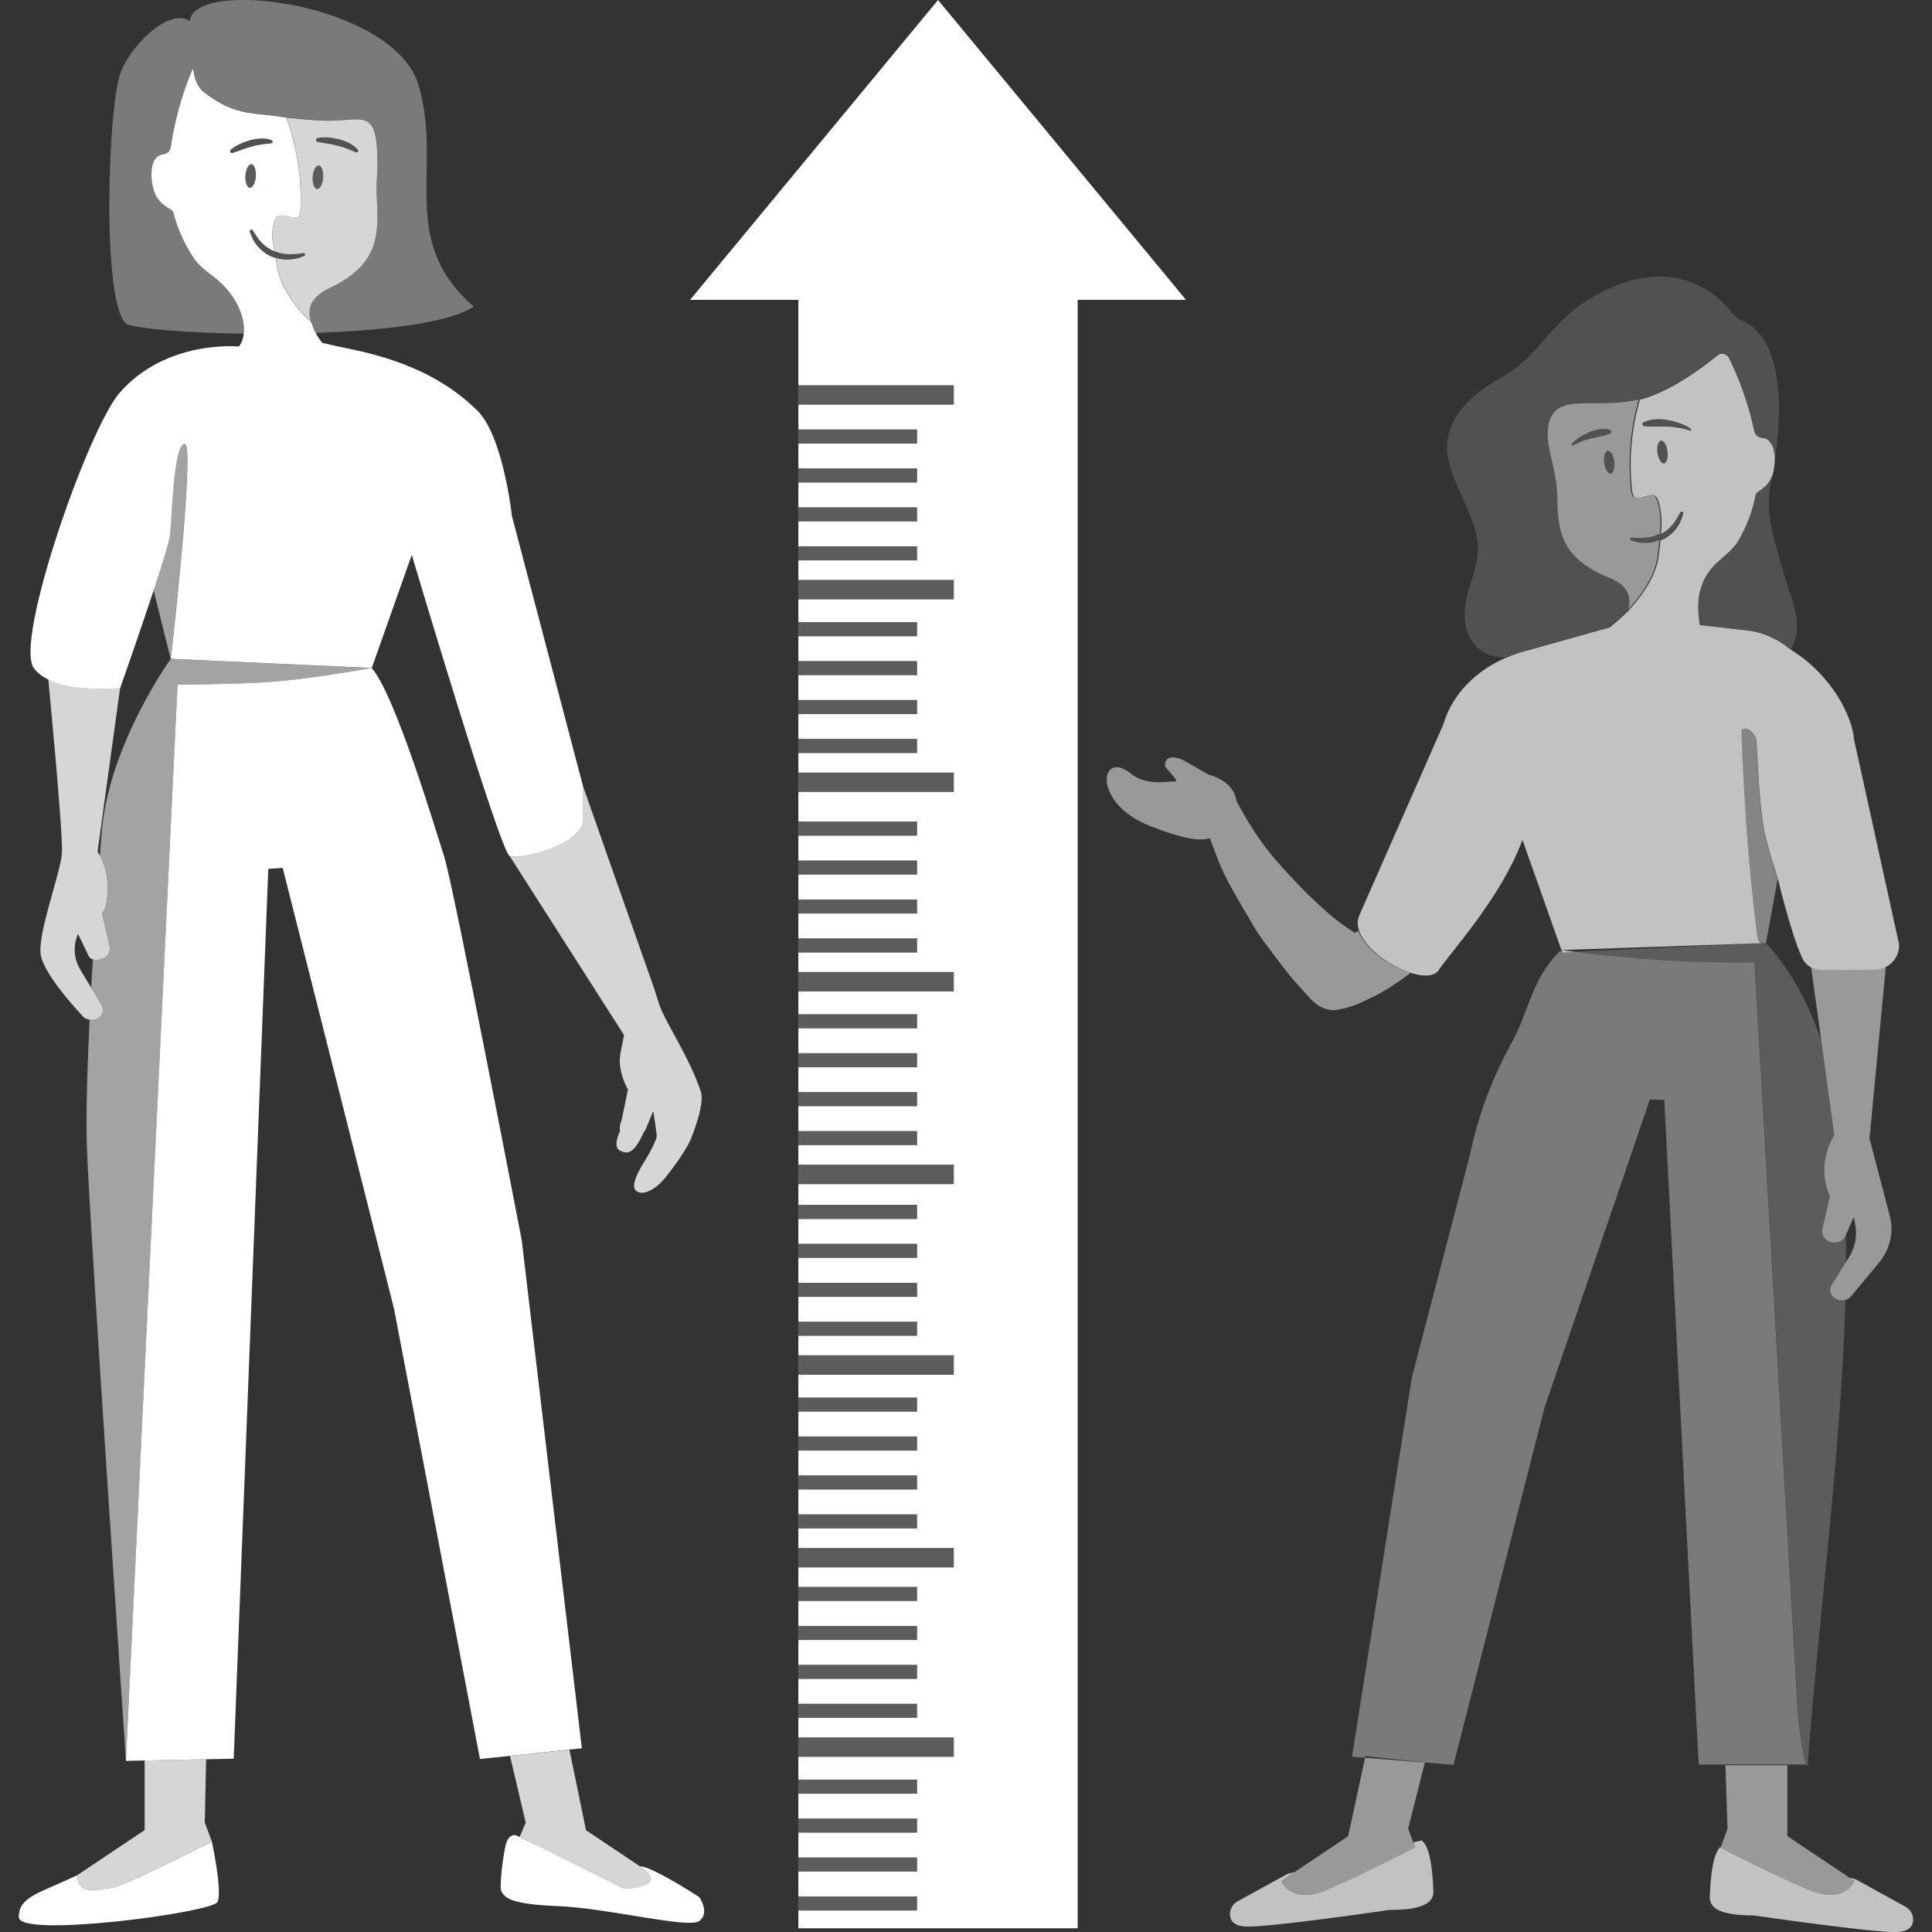 <svg viewBox="0 0 300 300" xmlns="http://www.w3.org/2000/svg"><rect x="0" y="0" width="300" height="300" fill="#333333" stroke="none"/><g fill="#fff"><path d="m 145.66 0 l -38.5 46.56 h 16.81 v 13.26 h 24.14 v 3.01 h -24.14 v 3.86 h 18.44 v 2.19 h -18.44 v 3.85 h 18.44 v 2.2 h -18.44 v 3.85 h 18.44 v 2.19 h -18.44 v 3.86 h 18.44 v 2.19 h -18.44 v 3.03 h 24.14 v 3.02 h -24.14 v 3.53 h 18.44 v 2.2 h -18.44 v 3.85 h 18.44 v 2.19 h -18.44 v 3.86 h 18.44 v 2.19 h -18.44 v 3.85 h 18.44 v 2.2 h -18.44 v 3.03 h 24.14 v 3.01 h -24.14 v 4.59 h 18.44 v 2.2 h -18.44 v 3.85 h 18.44 v 2.19 h -18.44 v 3.86 h 18.44 v 2.19 h -18.44 v 3.85 h 18.44 v 2.2 h -18.44 v 3.03 h 24.14 v 3.01 h -24.14 v 3.54 h 18.44 v 2.19 h -18.44 v 3.86 h 18.44 v 2.19 h -18.44 v 3.85 h 18.44 v 2.2 h -18.44 v 3.85 h 18.44 v 2.19 h -18.44 v 3.03 h 24.14 v 3.02 h -24.14 v 3.22 h 18.44 v 2.2 h -18.44 v 3.85 h 18.44 v 2.19 h -18.44 v 3.86 h 18.44 v 2.19 h -18.44 v 3.85 h 18.44 v 2.2 h -18.44 v 3.02 h 24.14 v 3.02 h -24.14 v 3.54 h 18.44 v 2.19 h -18.44 v 3.86 h 18.44 v 2.19 h -18.44 v 3.85 h 18.44 v 2.2 h -18.44 v 3.85 h 18.44 v 2.19 h -18.44 v 3.03 h 24.14 v 3.02 h -24.14 v 3.03 h 18.44 v 2.19 h -18.44 v 3.86 h 18.44 v 2.19 h -18.44 v 3.85 h 18.44 v 2.2 h -18.44 v 3.85 h 18.44 v 2.19 h -18.44 v 3.03 h 24.14 v 3.02 h -24.14 v 3.54 h 18.44 v 2.19 h -18.44 v 3.85 h 18.44 v 2.2 h -18.44 v 3.85 h 18.44 v 2.19 h -18.44 v 3.86 h 18.44 v 2.19 h -18.44 v 2.76 h 21.69 21.68 v -252.87 h 16.82 z"/><path d="m 148.11 59.82 h -24.14 -.02 v 3.01 h .02 24.14 z" opacity=".2"/><path d="m 142.41 66.69 h -18.44 -.02 v 2.19 h .02 18.44 z" opacity=".2"/><path d="m 142.41 72.73 h -18.44 -.02 v 2.2 h .02 18.44 z" opacity=".2"/><path d="m 142.41 78.78 h -18.44 -.02 v 2.19 h .02 18.44 z" opacity=".2"/><path d="m 142.41 84.83 h -18.44 -.02 v 2.19 h .02 18.44 z" opacity=".2"/><path d="m 148.11 90.05 h -24.14 -.02 v 3.02 h .02 24.14 z" opacity=".2"/><path d="m 142.41 96.6 h -18.44 -.02 v 2.2 h .02 18.44 z" opacity=".2"/><path d="m 142.41 102.65 h -18.44 -.02 v 2.19 h .02 18.44 z" opacity=".2"/><path d="m 142.41 108.7 h -18.44 -.02 v 2.19 h .02 18.44 z" opacity=".2"/><path d="m 142.41 114.74 h -18.44 -.02 v 2.2 h .02 18.44 z" opacity=".2"/><path d="m 148.11 119.97 h -24.14 -.02 v 3.01 h .02 24.14 z" opacity=".2"/><path d="m 142.41 127.57 h -18.44 -.02 v 2.2 h .02 18.44 z" opacity=".2"/><path d="m 142.41 133.62 h -18.44 -.02 v 2.19 h .02 18.44 z" opacity=".2"/><path d="m 142.41 139.67 h -18.44 -.02 v 2.19 h .02 18.44 z" opacity=".2"/><path d="m 142.41 145.71 h -18.44 -.02 v 2.2 h .02 18.44 z" opacity=".2"/><path d="m 148.11 150.94 h -24.14 -.02 v 3.01 h .02 24.14 z" opacity=".2"/><path d="m 142.41 157.49 h -18.44 -.02 v 2.19 h .02 18.44 z" opacity=".2"/><path d="m 142.41 163.54 h -18.44 -.02 v 2.19 h .02 18.44 z" opacity=".2"/><path d="m 142.41 169.58 h -18.44 -.02 v 2.2 h .02 18.44 z" opacity=".2"/><path d="m 142.41 175.63 h -18.44 -.02 v 2.19 h .02 18.44 z" opacity=".2"/><path d="m 148.11 180.85 h -24.14 -.02 v 3.02 h .02 24.14 z" opacity=".2"/><path d="m 142.41 187.09 h -18.44 -.02 v 2.2 h .02 18.44 z" opacity=".2"/><path d="m 142.41 193.14 h -18.44 -.02 v 2.19 h .02 18.44 z" opacity=".2"/><path d="m 142.41 199.19 h -18.44 -.02 v 2.19 h .02 18.44 z" opacity=".2"/><path d="m 142.41 205.23 h -18.44 -.02 v 2.2 h .02 18.44 z" opacity=".2"/><path d="m 148.11 210.45 h -24.14 -.02 v 3.02 h .02 24.14 z" opacity=".2"/><path d="m 142.41 217.01 h -18.44 -.02 v 2.19 h .02 18.44 z" opacity=".2"/><path d="m 142.41 223.06 h -18.44 -.02 v 2.19 h .02 18.44 z" opacity=".2"/><path d="m 142.41 229.1 h -18.44 -.02 v 2.2 h .02 18.44 z" opacity=".2"/><path d="m 142.41 235.15 h -18.44 -.02 v 2.19 h .02 18.44 z" opacity=".2"/><path d="m 148.11 240.37 h -24.14 -.02 v 3.02 h .02 24.14 z" opacity=".2"/><path d="m 142.41 246.42 h -18.44 -.02 v 2.19 h .02 18.44 z" opacity=".2"/><path d="m 142.41 252.47 h -18.44 -.02 v 2.19 h .02 18.44 z" opacity=".2"/><path d="m 142.41 258.51 h -18.44 -.02 v 2.2 h .02 18.44 z" opacity=".2"/><path d="m 142.41 264.56 h -18.44 -.02 v 2.19 h .02 18.44 z" opacity=".2"/><path d="m 148.11 269.78 h -24.14 -.02 v 3.02 h .02 24.14 z" opacity=".2"/><path d="m 142.41 276.34 h -18.44 -.02 v 2.19 h .02 18.44 z" opacity=".2"/><path d="m 142.41 282.38 h -18.44 -.02 v 2.2 h .02 18.44 z" opacity=".2"/><path d="m 142.41 288.43 h -18.44 -.02 v 2.19 h .02 18.44 z" opacity=".2"/><path d="m 142.41 294.48 h -18.44 -.02 v 2.19 h .02 18.44 z" opacity=".2"/><path d="m 210.92 144.49 c -.17 .13 -.33 .26 -.51 .39 -1.22 -.78 -2.43 -1.63 -3.59 -2.58 -.35 -.28 -1.16 -1.03 -1.99 -1.79 -1.12 -1.04 -2.25 -2.11 -2.25 -2.11 l -.03 -.04 -.66 -.7 c -3.53 -3.72 -6.37 -6.59 -9.93 -13.38 -.26 -2.14 -2.27 -3.45 -4.29 -4 l -3.98 -2.27 s -2.8 -1.33 -2.8 .86 c 0 .39 2.27 2.46 1.68 2.46 -1.46 -.01 -4.56 .74 -6.97 -1.21 -4.76 -3.86 -6.23 4.56 3.07 8.18 4.93 1.92 7.48 2.35 9.2 1.86 2.01 5.38 1.72 5.06 7.16 14.27 .71 1.2 4.74 6.48 5.73 7.62 1.48 1.7 2.9 3.23 2.9 3.23 .77 .62 1.27 1.3 3.24 1.6 1.57 -.13 3.32 -.62 5.23 -1.58 2.46 -1.09 4.73 -2.58 6.89 -4.22 -3.24 -1 -7.15 -3.8 -8.1 -6.57 z" opacity=".5"/><path d="m 295.94 296.1 l -7.82 -4.3 -.95 -.24 .76 .51 s -1.35 3.86 -7.32 1.29 c -5.97 -2.58 -13.45 -6.46 -13.45 -6.46 l .06 -.17 c -1.24 .99 -1.63 4.69 -1.72 7.85 -.08 2.66 4.18 2.82 6.85 2.85 0 0 18.18 2.65 22.05 2.58 1.74 -.04 2.41 -.63 2.61 -1.41 .26 -.99 -.25 -2.03 -1.07 -2.49 z" opacity=".7"/><path d="m 280.42 273.89 c -.01 -.04 -.02 -.08 -.04 -.12 -.03 -.1 -.06 -.21 -.09 -.34 -.01 -.05 -.02 -.1 -.04 -.15 -.03 -.11 -.05 -.23 -.08 -.35 -.02 -.07 -.03 -.15 -.05 -.23 -.02 -.11 -.05 -.23 -.07 -.35 -.02 -.08 -.03 -.16 -.05 -.25 -.03 -.14 -.05 -.28 -.08 -.43 -.01 -.08 -.03 -.15 -.04 -.22 -.04 -.22 -.08 -.45 -.12 -.68 -.01 -.06 -.02 -.13 -.03 -.19 -.03 -.18 -.06 -.36 -.09 -.55 -.01 -.09 -.03 -.18 -.04 -.27 -.03 -.17 -.05 -.35 -.08 -.52 -.01 -.09 -.02 -.17 -.04 -.26 -.03 -.21 -.06 -.43 -.08 -.64 l -.02 -.14 c -.03 -.26 -.06 -.51 -.09 -.76 -.01 -.07 -.01 -.14 -.02 -.21 -.02 -.18 -.04 -.36 -.05 -.54 -.01 -.08 -.02 -.17 -.02 -.25 -.02 -.17 -.03 -.33 -.04 -.49 -.01 -.07 -.01 -.14 -.02 -.21 -.02 -.22 -.03 -.44 -.04 -.64 l -6.66 -115.67 c -12.47 .24 -23.75 -1.07 -28.11 -1.66 l -1.9 .09 -.09 -.27 c -4.47 4.22 -4.93 9.49 -7.57 14.25 -3.12 5.61 -5.27 11.49 -6.52 17.5 l -9.02 34.55 -9.29 58.89 2 .16 .06 -.25 9.23 .98 v .01 l 4.48 .36 14.08 -55.33 16.41 -48.01 2.23 .1 5.34 103.19 h 16.67 c -.01 -.03 -.02 -.08 -.04 -.12 z" opacity=".35"/><path d="m 235.58 101.39 c .59 -.19 1.2 -.38 1.85 -.53 l 12.41 -3.48 c 1.79 -1.46 2.99 -2.67 2.99 -2.67 v -.01 c .03 -.08 .03 -.16 .05 -.24 .04 -.17 .08 -.34 .11 -.5 .01 -.05 .01 -.1 .01 -.15 .02 -.17 .03 -.33 .03 -.48 0 -.04 -.01 -.08 -.01 -.12 -.01 -.16 -.02 -.31 -.05 -.46 -.01 -.03 -.02 -.06 -.02 -.09 -.03 -.15 -.07 -.3 -.12 -.43 -.01 -.02 -.02 -.03 -.02 -.05 -.06 -.14 -.12 -.28 -.19 -.41 -.01 -.01 -.01 -.02 -.02 -.03 -.08 -.14 -.17 -.27 -.26 -.39 -1.01 -1.28 -2.84 -1.79 -3.52 -2.11 -5.85 -2.75 -6.92 -6.16 -6.97 -11.7 -.04 -4.07 -1.3 -6.83 -1.43 -9.14 -.49 -8.25 5.97 -4.73 13.53 -6.24 .24 -.05 .48 -.11 .72 -.17 .18 -.05 .35 -.1 .53 -.15 .12 -.04 .25 -.07 .37 -.11 .17 -.06 .34 -.12 .52 -.18 l .03 -.01 c .12 -.04 .25 -.09 .37 -.14 .18 -.07 .36 -.14 .54 -.22 .12 -.05 .24 -.1 .36 -.16 l .09 -.04 c .15 -.07 .31 -.14 .46 -.21 .12 -.06 .24 -.11 .36 -.17 .04 -.02 .09 -.04 .13 -.07 .14 -.07 .28 -.14 .41 -.21 .12 -.06 .23 -.12 .35 -.18 .08 -.04 .15 -.08 .23 -.12 .1 -.06 .2 -.11 .3 -.16 .11 -.06 .22 -.13 .34 -.19 .12 -.07 .24 -.14 .36 -.21 l .16 -.09 c .11 -.07 .23 -.14 .34 -.2 .17 -.1 .33 -.2 .5 -.3 .11 -.07 .22 -.14 .33 -.21 l .07 -.04 c .14 -.09 .28 -.18 .41 -.26 .11 -.07 .21 -.14 .32 -.21 h .01 c .15 -.1 .3 -.2 .45 -.3 .1 -.07 .2 -.14 .3 -.21 l .06 -.04 c .12 -.09 .24 -.17 .36 -.25 .1 -.07 .2 -.15 .3 -.22 .13 -.09 .26 -.19 .38 -.28 .09 -.07 .18 -.14 .27 -.2 .12 -.09 .25 -.19 .37 -.28 .09 -.07 .17 -.13 .26 -.2 .11 -.08 .21 -.16 .31 -.24 .11 -.09 .22 -.17 .32 -.26 .06 -.05 .13 -.1 .18 -.14 .16 -.13 .31 -.25 .45 -.37 s .3 -.19 .46 -.23 c .08 -.02 .17 -.03 .25 -.03 .11 0 .22 .02 .33 .05 .03 .01 .05 .02 .08 .03 .26 .09 .49 .28 .63 .55 .12 .24 .26 .51 .41 .81 s .3 .64 .47 1 c .08 .18 .17 .4 .26 .59 .17 .4 .35 .82 .52 1.27 .09 .23 .18 .44 .27 .68 .18 .48 .36 .99 .55 1.53 .16 .48 .32 .99 .48 1.51 .05 .16 .09 .31 .14 .47 .12 .4 .23 .81 .34 1.23 .05 .17 .09 .34 .13 .51 .15 .59 .29 1.18 .42 1.81 .03 .13 .08 .24 .14 .35 .03 .05 .05 .09 .08 .13 s .07 .07 .1 .11 c .1 .11 .22 .2 .35 .27 .09 .05 .18 .08 .28 .11 .12 .03 .23 .05 .36 .05 v .02 c .14 0 .27 .02 .4 .06 .16 .05 .32 .14 .45 .25 .09 .08 .17 .18 .26 .28 .16 .2 .31 .42 .42 .69 .08 .21 .16 .44 .21 .68 .06 .25 .09 .51 .12 .78 s .03 .56 .02 .86 c -.01 .31 -.04 .63 -.09 .96 -.04 .3 -.1 .61 -.18 .91 -.06 .25 -.15 .47 -.26 .69 -.23 .49 -.55 .92 -.92 1.28 l -.02 .02 c -.14 .14 -.29 .27 -.45 .39 -.04 .03 -.08 .06 -.11 .09 -.15 .12 -.3 .23 -.45 .32 -.03 .02 -.04 .03 -.07 .05 -.15 .11 -.28 .22 -.38 .33 -.49 2.66 -1.45 5.17 -2.76 7.34 -.31 .52 -.69 .97 -1.11 1.38 -.04 .04 -.07 .07 -.11 .11 -.25 .25 -.51 .49 -.78 .72 -.28 .25 -.57 .5 -.85 .75 -.04 .04 -.08 .08 -.13 .12 -.27 .25 -.54 .5 -.8 .77 -.19 .2 -.36 .4 -.52 .6 -.03 .04 -.05 .08 -.08 .11 -.02 .03 -.04 .06 -.06 .09 -.1 .14 -.21 .27 -.3 .41 l -.01 .01 c -.05 .08 -.1 .16 -.14 .24 -.08 .12 -.15 .25 -.22 .37 -.05 .09 -.09 .18 -.13 .26 -.06 .12 -.12 .24 -.17 .36 -.04 .09 -.08 .18 -.11 .28 -.05 .12 -.09 .23 -.13 .35 -.03 .09 -.06 .18 -.09 .28 -.04 .12 -.07 .23 -.1 .35 -.02 .09 -.05 .19 -.07 .28 -.03 .12 -.05 .23 -.07 .35 -.01 .06 -.02 .12 -.03 .18 -.01 .03 -.01 .06 -.02 .1 -.02 .11 -.03 .23 -.05 .34 -.01 .09 -.02 .18 -.03 .27 -.01 .12 -.02 .23 -.03 .34 -.01 .09 -.01 .18 -.02 .27 0 .11 -.01 .22 -.01 .33 v .27 c 0 .11 0 .23 .01 .34 v .13 .12 c .01 .12 .01 .23 .02 .34 .01 .08 .01 .16 .02 .24 .01 .12 .02 .23 .03 .34 .01 .07 .01 .14 .02 .21 .01 .13 .03 .25 .04 .38 .01 .06 .01 .11 .02 .17 .02 .18 .04 .36 .07 .53 l 7.5 .85 c .29 .03 .59 .08 .88 .14 .07 .02 .15 .04 .22 .05 .22 .05 .44 .1 .67 .16 .07 .02 .13 .04 .2 .06 .23 .07 .46 .14 .68 .23 .05 .02 .1 .04 .15 .06 .24 .09 .49 .19 .72 .3 .03 .01 .06 .03 .09 .04 .26 .12 .51 .25 .76 .39 l .04 .02 c .7 .39 1.37 .84 1.98 1.35 .11 .07 .21 .14 .32 .2 .27 -.53 .5 -1.08 .67 -1.66 1.01 -3.41 -.98 -7.29 -1.88 -10.59 -1.18 -4.32 -2.86 -8.7 -1.96 -13.24 4.76 -24.15 -4.79 -25.75 -4.79 -25.75 s -.69 -.55 -1.24 -1.16 c 0 0 -7.5 -11.08 -22.35 -1.92 -6.02 3.71 -7.47 8.8 -13.59 12.15 s -9.29 7.97 -7.94 13.14 c 1.02 3.91 3.41 7.33 4.28 11.3 1.04 4.77 -1.95 7.84 -1.84 12.48 .05 2.02 .81 4.13 2.45 5.32 1.15 .84 2.46 1.09 3.85 1.11 .52 -.23 1.06 -.43 1.63 -.63 .08 -.03 .16 -.06 .24 -.08 v .01 z" opacity=".15"/><path d="m 240.4 68.41 c .14 2.31 1.4 5.07 1.43 9.14 .05 5.54 1.12 8.94 6.97 11.7 .68 .32 2.51 .83 3.52 2.11 .1 .12 .18 .25 .26 .39 .01 .01 .01 .02 .02 .03 .07 .13 .14 .27 .19 .41 .01 .02 .02 .03 .02 .05 .05 .14 .09 .28 .12 .43 .01 .03 .02 .06 .02 .09 .03 .14 .04 .3 .05 .46 0 .04 .01 .08 .01 .12 0 .15 -.01 .32 -.03 .48 -.01 .05 0 .1 -.01 .15 -.02 .16 -.06 .33 -.11 .5 -.02 .06 -.02 .12 -.04 .18 1.23 -1.36 4.23 -4.71 4.62 -8.63 .07 -.71 .16 -1.42 .23 -2.13 l -.02 .01 c -.07 .03 -.14 .05 -.21 .07 -.08 .03 -.16 .06 -.23 .08 l -.03 .01 c -.03 .01 -.06 .01 -.09 .02 -.08 .02 -.15 .04 -.23 .06 -.05 .01 -.1 .03 -.15 .04 -.07 .02 -.15 .03 -.22 .04 s -.13 .02 -.19 .03 l -.04 .01 -.09 .01 c -.15 .02 -.3 .03 -.44 .04 -.85 .04 -1.69 -.08 -2.47 -.41 -.09 -.04 -.12 -.12 -.12 -.21 0 -.03 -.01 -.06 0 -.09 0 -.01 .01 -.01 .01 -.01 .03 -.06 .08 -.09 .14 -.11 .03 -.01 .05 -.02 .07 -.02 h .01 c .39 .04 .77 .06 1.15 .07 .38 0 .76 -.01 1.14 -.05 .37 -.04 .74 -.11 1.09 -.21 .21 -.06 .4 -.15 .59 -.23 .05 -.02 .1 -.04 .14 -.06 .09 -.04 .19 -.06 .28 -.11 .14 -1.68 .13 -3.35 -.36 -4.95 -.14 -.44 -.35 -.92 -.78 -1.08 -.32 -.12 -.67 -.03 -.99 .04 -.42 .1 -1.46 .48 -1.87 .31 -.4 -.17 -.47 -.85 -.51 -1.21 -.49 -4.67 -.07 -9.44 1.23 -13.95 -.2 .05 -.39 .09 -.58 .13 -7.56 1.51 -14.02 -2.01 -13.53 6.24 z m 8.16 -.65 l -.52 .11 -.94 .2 c -.98 .22 -1.91 .6 -2.83 1.08 -.04 .02 -.09 .03 -.13 .01 -.04 -.01 -.08 -.04 -.1 -.08 -.03 -.06 -.02 -.12 .02 -.18 .01 -.01 .01 -.02 .01 -.02 .38 -.38 .8 -.72 1.26 -1.01 s .95 -.55 1.45 -.76 c .25 -.11 .51 -.21 .77 -.28 s .53 -.14 .8 -.18 c .12 -.02 .24 -.03 .36 -.04 .15 -.01 .31 -.02 .46 -.01 .27 .01 .55 .05 .82 .13 .16 .05 .25 .22 .21 .38 v .02 c -.01 .05 -.04 .09 -.07 .12 s -.07 .06 -.11 .08 h -.01 c -.25 .11 -.49 .19 -.74 .26 s -.49 .12 -.73 .18 z m 2.13 4.25 c .01 .23 0 .45 -.03 .65 -.08 .49 -.28 .83 -.55 .87 -.08 .01 -.16 -.02 -.24 -.06 s -.16 -.1 -.23 -.18 l -.01 -.01 c -.01 -.02 -.03 -.04 -.04 -.06 -.1 -.13 -.19 -.29 -.26 -.47 -.11 -.26 -.19 -.56 -.23 -.89 -.13 -.98 .12 -1.82 .55 -1.87 .11 -.01 .22 .02 .32 .1 .11 .08 .21 .2 .3 .35 .14 .23 .25 .53 .33 .87 .03 .11 .05 .23 .06 .35 .02 .12 .03 .24 .03 .36 z" opacity=".5"/><path d="m 250.6 71.29 c -.08 -.34 -.19 -.64 -.33 -.87 -.09 -.15 -.19 -.27 -.3 -.35 s -.22 -.11 -.32 -.1 c -.43 .06 -.68 .9 -.55 1.87 .04 .33 .13 .63 .23 .89 .08 .19 .17 .35 .26 .47 .01 .02 .03 .04 .04 .06 l .01 .01 c .07 .08 .15 .14 .23 .18 s .16 .07 .24 .06 c .27 -.04 .47 -.38 .55 -.87 .03 -.2 .04 -.41 .03 -.65 -.01 -.12 -.02 -.24 -.03 -.36 -.02 -.12 -.04 -.24 -.06 -.35 z" opacity=".15"/><path d="m 258.96 70.44 c 0 -.11 -.02 -.22 -.03 -.33 v -.03 c -.03 -.24 -.09 -.47 -.15 -.68 -.07 -.21 -.15 -.39 -.24 -.54 -.06 -.1 -.13 -.18 -.2 -.25 -.02 -.02 -.03 -.03 -.05 -.05 -.07 -.06 -.14 -.11 -.21 -.13 -.06 -.02 -.11 -.02 -.16 -.02 -.09 .01 -.16 .06 -.23 .13 -.01 .01 -.02 .02 -.03 .03 -.06 .07 -.12 .17 -.16 .28 -.01 .02 -.02 .04 -.03 .07 -.04 .12 -.08 .26 -.1 .41 0 .02 -.01 .05 -.01 .07 -.02 .16 -.03 .34 -.02 .52 0 .05 .01 .11 .01 .17 .01 .07 .01 .13 .02 .2 .02 .12 .04 .24 .06 .36 .03 .15 .08 .29 .13 .42 .01 .03 .02 .07 .04 .1 .05 .13 .11 .25 .17 .35 .18 .3 .41 .47 .62 .45 .05 -.01 .11 -.03 .15 -.06 .05 -.03 .09 -.07 .13 -.12 s .08 -.11 .11 -.18 c .13 -.28 .2 -.69 .18 -1.15 z" opacity=".15"/><path d="m 255.69 83.48 c -.37 .05 -.75 .05 -1.14 .05 -.38 -.02 -.77 -.03 -1.15 -.07 h -.01 c -.03 0 -.05 .01 -.07 .02 -.06 .02 -.11 .05 -.14 .11 0 .01 -.01 .01 -.01 .01 -.01 .03 0 .06 0 .09 0 .09 .04 .17 .12 .21 .77 .32 1.62 .45 2.47 .41 .19 -.01 .38 -.03 .57 -.06 .07 -.01 .13 -.02 .19 -.03 .12 -.02 .25 -.05 .37 -.07 .08 -.02 .15 -.04 .23 -.06 .12 -.03 .23 -.07 .35 -.11 .07 -.02 .14 -.04 .21 -.07 .19 -.07 .37 -.15 .55 -.24 .39 -.2 .75 -.44 1.07 -.72 s .62 -.6 .88 -.94 c .23 -.31 .42 -.64 .58 -.98 .04 -.09 .08 -.18 .12 -.28 .09 -.22 .17 -.45 .24 -.68 .03 -.11 .07 -.22 .1 -.34 .01 -.05 .01 -.11 -.01 -.16 -.01 -.02 -.03 -.04 -.05 -.06 s -.03 -.05 -.06 -.06 c -.01 0 -.02 0 -.02 0 -.05 -.02 -.11 -.04 -.17 -.02 s -.12 .06 -.15 .12 l -.01 .02 c -.19 .34 -.38 .68 -.58 1.01 s -.41 .64 -.65 .92 c -.48 .57 -1.06 1.04 -1.71 1.37 l -.02 .01 c -.09 .05 -.18 .08 -.28 .11 -.57 .26 -1.19 .44 -1.82 .5 z" opacity=".15"/><path d="m 261.23 66.53 c .39 .09 .78 .19 1.16 .33 .01 .01 .03 0 .04 0 .02 0 .04 .01 .06 0 .01 0 .01 -.01 .02 -.02 .03 -.01 .05 -.03 .07 -.05 .05 -.08 .03 -.18 -.04 -.23 -.52 -.36 -1.11 -.64 -1.71 -.86 -.3 -.11 -.61 -.2 -.92 -.28 s -.62 -.15 -.94 -.21 c -.28 -.06 -.57 -.09 -.86 -.11 -.35 -.03 -.71 -.04 -1.06 -.02 -.3 .02 -.59 .06 -.88 .13 -.34 .08 -.68 .19 -.99 .36 -.04 .02 -.08 .06 -.11 .1 s -.05 .09 -.05 .14 c -.02 .18 .11 .33 .28 .35 h .01 c .31 .03 .61 .05 .91 .05 h .44 .45 c .59 -.01 1.18 -.01 1.77 0 .14 0 .28 .02 .42 .03 .16 .01 .32 .01 .47 .03 .39 .04 .78 .1 1.17 .18 .1 .02 .19 .04 .29 .06 z" opacity=".15"/><path d="m 249.29 67.58 c .24 -.07 .49 -.15 .74 -.26 h .01 c .04 -.02 .08 -.05 .11 -.08 s .06 -.08 .07 -.12 c 0 -.01 0 -.01 0 -.02 .04 -.17 -.05 -.33 -.21 -.38 -.27 -.08 -.55 -.12 -.82 -.13 -.15 -.01 -.31 0 -.46 .01 -.12 .01 -.24 .02 -.36 .04 -.27 .04 -.54 .1 -.8 .18 s -.52 .17 -.77 .28 c -.5 .22 -.99 .47 -1.45 .76 s -.88 .63 -1.26 1.01 c -.01 .01 -.01 .02 -.01 .02 -.04 .05 -.05 .12 -.02 .18 .02 .04 .06 .07 .1 .08 s .09 .01 .13 -.01 c .91 -.49 1.85 -.86 2.83 -1.08 l .94 -.2 .52 -.11 c .24 -.05 .49 -.11 .73 -.18 z" opacity=".15"/><path d="m 244.36 147.79 c -1.22 -.17 -1.9 -.27 -1.9 -.27 l 31.07 -1.06 c -.46 .03 -.66 -.85 -.72 -1.35 -1.35 -11.09 -2.02 -20.61 -2.42 -31.74 .08 -.09 .18 -.15 .29 -.19 .1 -.04 .2 -.05 .31 -.05 .14 0 .28 .03 .43 .09 .15 .07 .3 .15 .43 .28 .42 .41 .86 .98 .9 1.61 .02 .4 .04 .78 .06 1.15 .01 .18 .02 .34 .03 .51 .01 .2 .02 .4 .03 .6 .01 .18 .02 .35 .03 .52 .01 .18 .02 .35 .03 .52 .01 .18 .02 .35 .03 .52 .01 .14 .02 .29 .03 .43 .01 .19 .02 .37 .03 .55 .01 .12 .01 .23 .02 .35 .01 .18 .02 .36 .03 .54 .01 .11 .01 .22 .02 .33 .01 .17 .02 .35 .03 .51 .01 .09 .01 .17 .02 .25 .01 .18 .03 .37 .04 .55 .03 .4 .06 .77 .09 1.13 l .01 .1 c .03 .36 .06 .69 .09 1.02 l .01 .07 c .03 .31 .06 .61 .09 .89 l .01 .06 c .03 .29 .06 .57 .1 .84 l .01 .09 c .03 .26 .07 .52 .1 .76 v .02 c .04 .25 .07 .49 .11 .72 l .02 .11 c .08 .47 .17 .92 .27 1.36 l .02 .09 c .05 .22 .1 .45 .16 .67 v .01 c .05 .22 .11 .44 .17 .66 l .02 .06 .01 .05 c .06 .22 .12 .45 .19 .69 l .03 .09 c .06 .22 .13 .45 .19 .68 l .02 .08 c .07 .25 .15 .51 .23 .78 l .04 .13 .02 .05 c .07 .24 .15 .49 .23 .75 l .03 .09 .1 .32 c .04 .13 .08 .26 .12 .4 .03 .11 .07 .22 .1 .33 l .01 .04 c .1 .32 .19 .64 .3 .99 l .01 -.03 c 1.38 5.64 2.79 10.17 3.77 12.24 .31 .66 .83 1.17 1.45 1.49 .23 .12 .46 .2 .71 .27 .02 .01 .04 .01 .06 .01 .24 .06 .5 .09 .75 .09 l 8.32 -.06 c .23 0 .44 -.03 .66 -.07 .08 -.02 .15 -.03 .22 -.05 .16 -.04 .31 -.09 .46 -.15 .13 -.05 .26 -.11 .39 -.18 1.26 -.67 2.1 -2.02 2 -3.55 l -6.97 -31.69 c -.28 -3.72 -3.54 -10.11 -9.78 -13.97 -.11 -.07 -.21 -.14 -.32 -.2 -.61 -.51 -1.28 -.96 -1.98 -1.35 l -.04 -.02 c -.25 -.14 -.5 -.27 -.76 -.39 -.03 -.01 -.06 -.03 -.09 -.04 -.24 -.11 -.48 -.21 -.72 -.3 -.05 -.02 -.1 -.04 -.15 -.06 -.23 -.08 -.45 -.16 -.68 -.23 -.07 -.02 -.13 -.05 -.2 -.06 -.22 -.06 -.44 -.12 -.67 -.16 -.07 -.02 -.15 -.04 -.22 -.05 -.29 -.06 -.59 -.11 -.88 -.14 l -7.5 -.85 c -.04 -.35 -.09 -.7 -.13 -1.07 -.01 -.07 -.01 -.14 -.02 -.21 -.01 -.11 -.02 -.23 -.03 -.34 -.01 -.08 -.01 -.16 -.02 -.24 -.01 -.11 -.02 -.23 -.02 -.34 0 -.04 0 -.08 0 -.12 -.01 -.15 -.01 -.31 -.01 -.46 0 -.09 0 -.18 0 -.27 0 -.11 0 -.22 .01 -.33 0 -.09 .01 -.18 .02 -.27 .01 -.11 .02 -.23 .03 -.34 .01 -.09 .02 -.18 .03 -.27 .01 -.11 .03 -.23 .05 -.34 .01 -.03 .01 -.06 .02 -.1 .1 -.59 .26 -1.18 .5 -1.78 .04 -.09 .07 -.18 .11 -.28 .18 -.41 .4 -.82 .67 -1.23 l .01 -.01 c .11 -.17 .23 -.33 .36 -.5 .03 -.04 .05 -.08 .08 -.11 .16 -.2 .33 -.4 .52 -.6 .25 -.27 .52 -.52 .8 -.77 .04 -.04 .08 -.08 .13 -.12 .28 -.25 .57 -.5 .85 -.75 .27 -.23 .53 -.47 .78 -.72 .04 -.04 .07 -.07 .11 -.11 .41 -.42 .8 -.87 1.11 -1.38 1.31 -2.18 2.26 -4.68 2.76 -7.34 .1 -.11 .23 -.22 .38 -.33 .02 -.02 .04 -.03 .07 -.05 .15 -.1 .3 -.21 .45 -.32 .04 -.03 .08 -.06 .11 -.09 .15 -.12 .3 -.25 .45 -.39 l .03 -.03 c .36 -.36 .68 -.79 .92 -1.28 .1 -.22 .2 -.45 .26 -.69 .08 -.31 .13 -.61 .18 -.91 .05 -.33 .08 -.65 .09 -.96 .01 -.3 0 -.59 -.02 -.86 -.05 -.55 -.16 -1.05 -.33 -1.46 -.11 -.28 -.26 -.5 -.42 -.69 -.2 -.25 -.44 -.44 -.71 -.53 -.13 -.04 -.27 -.06 -.4 -.06 v -.02 c -.12 .01 -.24 -.02 -.36 -.05 -.25 -.06 -.46 -.19 -.63 -.38 -.03 -.04 -.07 -.07 -.1 -.11 s -.06 -.09 -.08 -.13 c -.06 -.11 -.12 -.22 -.14 -.35 -.13 -.63 -.28 -1.22 -.42 -1.81 -.04 -.17 -.09 -.34 -.13 -.51 -.11 -.42 -.23 -.83 -.34 -1.23 -.05 -.16 -.09 -.32 -.14 -.47 -.42 -1.4 -.87 -2.64 -1.29 -3.72 -.18 -.45 -.35 -.88 -.52 -1.27 -.26 -.59 -.5 -1.14 -.72 -1.6 -.15 -.3 -.28 -.57 -.41 -.81 -.14 -.27 -.37 -.45 -.63 -.55 -.03 -.01 -.05 -.02 -.08 -.03 -.11 -.03 -.22 -.05 -.33 -.05 -.08 0 -.17 .01 -.25 .03 -.16 .04 -.32 .12 -.46 .23 -.27 .23 -.59 .49 -.96 .77 -.1 .08 -.21 .16 -.31 .24 -.09 .07 -.17 .13 -.26 .2 -.12 .09 -.24 .18 -.37 .28 -.41 .31 -.85 .63 -1.32 .95 l -.06 .04 c -.1 .07 -.2 .14 -.3 .21 -.15 .1 -.3 .2 -.45 .3 -.24 .16 -.48 .32 -.73 .48 l -.07 .04 c -.43 .27 -.87 .54 -1.32 .81 -.12 .07 -.24 .14 -.36 .21 -.11 .06 -.22 .13 -.34 .19 -.1 .06 -.2 .11 -.3 .16 -.19 .1 -.38 .21 -.57 .3 -.14 .07 -.27 .14 -.41 .21 -.16 .08 -.32 .16 -.49 .23 -.15 .07 -.31 .14 -.46 .21 -.46 .2 -.92 .39 -1.39 .56 -.17 .06 -.34 .12 -.52 .18 -.35 .11 -.7 .22 -1.04 .3 -1.3 4.51 -1.73 9.28 -1.23 13.95 .04 .36 .11 1.04 .51 1.21 .41 .17 1.44 -.21 1.87 -.31 .33 -.08 .68 -.16 .99 -.04 .43 .16 .65 .64 .78 1.08 .5 1.6 .5 3.27 .36 4.95 l .02 -.01 c .65 -.33 1.23 -.81 1.71 -1.37 .24 -.28 .46 -.59 .65 -.92 .2 -.33 .38 -.66 .58 -1.01 l .01 -.01 v -.01 c .03 -.06 .09 -.1 .15 -.12 .05 -.02 .11 0 .17 .02 h .02 c .03 .02 .04 .04 .06 .06 s .04 .03 .05 .06 c .02 .05 .03 .1 .01 .16 -.03 .11 -.07 .22 -.1 .34 -.03 .09 -.05 .17 -.08 .26 -.05 .14 -.11 .28 -.16 .42 -.04 .09 -.08 .19 -.12 .28 -.07 .15 -.14 .3 -.23 .45 -.11 .18 -.22 .36 -.35 .53 -.26 .34 -.55 .66 -.88 .94 s -.69 .53 -1.07 .72 c -.17 .09 -.35 .16 -.53 .23 -.08 .71 -.16 1.43 -.23 2.13 -.4 3.91 -3.4 7.26 -4.62 8.63 -.01 .02 -.01 .04 -.02 .06 v .01 s -1.19 1.2 -2.99 2.67 l -12.41 3.48 c -.65 .15 -1.25 .34 -1.85 .53 -.08 .03 -.16 .06 -.24 .08 -.57 .19 -1.11 .4 -1.63 .62 -5.79 2.5 -8.73 6.86 -9.66 10.22 l -13.07 29.7 c -.37 .79 -.35 1.63 -.06 2.48 .95 2.77 4.86 5.57 8.1 6.57 1.92 .59 3.59 .56 4.28 -.5 1.71 -2.62 9.64 -11.16 12.98 -20.18 l 6.09 17.22 .09 .27 1.9 -.09 h -.01 z m 14.31 -76.01 c -.04 .05 -.09 .09 -.13 .12 s -.1 .05 -.15 .06 c -.22 .03 -.44 -.14 -.62 -.45 -.06 -.1 -.12 -.22 -.17 -.35 -.01 -.03 -.03 -.06 -.04 -.1 -.05 -.13 -.09 -.27 -.13 -.42 -.03 -.11 -.05 -.23 -.06 -.36 -.01 -.07 -.01 -.13 -.02 -.2 -.01 -.06 -.01 -.11 -.01 -.16 -.01 -.19 0 -.36 .02 -.52 0 -.02 0 -.05 .01 -.07 .02 -.15 .06 -.29 .1 -.41 .01 -.02 .02 -.04 .03 -.07 .05 -.11 .1 -.21 .16 -.28 .01 -.01 .02 -.02 .03 -.03 .07 -.07 .15 -.12 .23 -.13 .05 -.01 .11 0 .16 .02 .07 .02 .14 .07 .21 .13 .02 .02 .03 .03 .05 .05 .07 .07 .13 .15 .2 .25 .09 .15 .17 .33 .24 .54 s .12 .44 .15 .68 v .03 c .01 .11 .02 .22 .03 .33 .02 .47 -.05 .88 -.18 1.15 -.03 .07 -.07 .13 -.11 .18 z m 1.1 -5.49 c -.16 -.02 -.32 -.02 -.47 -.03 -.14 -.01 -.28 -.02 -.42 -.03 -.59 -.01 -1.18 0 -1.77 0 -.15 0 -.3 0 -.45 0 s -.29 0 -.44 0 c -.3 -.01 -.6 -.02 -.91 -.05 h -.01 c -.18 -.02 -.3 -.18 -.28 -.35 .01 -.05 .03 -.1 .05 -.14 .03 -.04 .07 -.08 .11 -.1 .32 -.17 .65 -.29 .99 -.36 .29 -.07 .59 -.11 .88 -.13 .32 -.02 .64 -.02 .97 0 .03 0 .07 .01 .1 .01 .29 .02 .57 .06 .86 .11 .32 .06 .63 .13 .94 .21 s .62 .17 .92 .28 c .6 .22 1.19 .49 1.71 .86 .08 .05 .1 .16 .04 .23 -.02 .02 -.04 .04 -.07 .05 -.01 0 -.01 .01 -.02 .02 -.02 .01 -.04 0 -.06 0 s -.03 0 -.04 0 c -.38 -.14 -.77 -.24 -1.16 -.33 -.1 -.02 -.19 -.04 -.29 -.06 -.39 -.08 -.78 -.14 -1.17 -.18 z" opacity=".7"/><path d="m 274.02 146.44 l .2 -.01 1.8 -9.88 c -.1 -.35 -.2 -.67 -.3 -.99 -.21 -.71 -.4 -1.35 -.58 -1.94 l -.02 -.05 c -.09 -.31 -.18 -.62 -.27 -.9 l -.02 -.08 c -.15 -.53 -.29 -1.03 -.42 -1.51 l -.02 -.06 c -.12 -.45 -.23 -.9 -.32 -1.34 l -.02 -.09 c -.1 -.45 -.19 -.9 -.27 -1.36 l -.02 -.11 c -.27 -1.61 -.46 -3.48 -.65 -6.24 -.01 -.08 -.01 -.16 -.02 -.25 -.01 -.17 -.02 -.34 -.03 -.51 -.01 -.11 -.01 -.22 -.02 -.33 -.01 -.17 -.02 -.35 -.03 -.54 -.01 -.12 -.01 -.23 -.02 -.35 -.01 -.18 -.02 -.36 -.03 -.55 -.01 -.14 -.02 -.28 -.03 -.43 -.01 -.17 -.02 -.35 -.03 -.52 s -.02 -.35 -.03 -.52 -.02 -.34 -.03 -.52 c -.01 -.19 -.02 -.4 -.03 -.6 -.01 -.17 -.02 -.34 -.03 -.51 -.02 -.37 -.04 -.76 -.06 -1.15 -.03 -.63 -.47 -1.2 -.9 -1.61 -.13 -.12 -.28 -.21 -.43 -.28 -.14 -.06 -.28 -.09 -.43 -.09 -.11 0 -.21 .01 -.31 .05 s -.2 .1 -.29 .19 c .4 11.13 1.08 20.65 2.42 31.74 .06 .5 .27 1.38 .72 1.35 h .03 c .33 -.03 .4 -.02 .46 -.02 z" opacity=".4"/><path d="m 284.49 201.15 c -.35 -.49 -.38 -1.11 -.07 -1.61 l 2.21 -3.55 c .01 -1.41 .01 -2.82 -.01 -4.2 l -.06 .14 c -.36 .83 -1.41 1.23 -2.37 .91 -.88 -.3 -1.41 -1.12 -1.22 -1.92 l 1.17 -5.19 c -2.29 -5.2 .69 -9.44 .69 -9.44 l -2.02 -14.66 c -2.06 -6.19 -5.08 -11.4 -8.59 -15.2 l -.18 .01 -29.68 1.34 c 4.35 .59 15.63 1.9 28.11 1.66 l 6.66 115.67 c .01 .2 .02 .42 .04 .64 .01 .07 .01 .14 .02 .21 .01 .16 .03 .32 .04 .49 .01 .08 .02 .17 .02 .25 .02 .18 .04 .36 .05 .54 .01 .07 .01 .14 .02 .21 .03 .25 .06 .51 .09 .76 l .02 .14 c .03 .21 .06 .43 .08 .64 l .04 .26 c .03 .17 .05 .35 .08 .52 .01 .09 .03 .18 .04 .27 .03 .19 .06 .37 .09 .55 .01 .07 .02 .13 .03 .19 .04 .23 .08 .46 .12 .68 .01 .08 .03 .15 .04 .22 .03 .15 .05 .29 .08 .43 .02 .08 .03 .17 .05 .25 .02 .12 .05 .24 .07 .35 .02 .08 .03 .15 .05 .23 .03 .13 .05 .24 .08 .35 .01 .05 .02 .1 .04 .15 .03 .13 .06 .24 .09 .34 .01 .05 .03 .08 .04 .12 .13 .4 .22 .5 .25 .12 1.63 -22.15 5.18 -48.58 5.86 -72.16 -.73 .18 -1.57 -.05 -2.03 -.7 z" opacity=".2"/><path d="m 206.3 293.35 c -5.97 2.58 -7.32 -1.29 -7.32 -1.29 l 2.05 -1.37 -1.08 .27 -7.82 4.3 c -.83 .46 -1.33 1.5 -1.07 2.49 .2 .78 .87 1.38 2.61 1.41 3.87 .08 22.05 -2.58 22.05 -2.58 2.67 -.03 6.93 -.19 6.85 -2.85 -.1 -3.27 -.51 -7.12 -1.85 -7.95 l -1.26 .31 .29 .79 s -7.48 3.88 -13.45 6.46 z" opacity=".7"/><path d="m 287.93 292.07 l -.76 -.51 -9.63 -6.45 v -11.01 h -9.62 l .33 9.86 -1.09 2.94 s 7.48 3.88 13.45 6.46 7.32 -1.29 7.32 -1.29 z" opacity=".5"/><path d="m 209.33 285.13 l -10.35 6.93 s 1.35 3.86 7.32 1.29 c 5.97 -2.58 13.45 -6.46 13.45 -6.46 l -.29 -.79 -.8 -2.15 2.59 -10.26 -9.28 -.74 -2.63 12.18 z" opacity=".5"/><path d="m 291.96 150.45 c -.07 .02 -.15 .03 -.22 .05 -.21 .04 -.43 .07 -.66 .07 l -8.32 .06 c -.26 0 -.51 -.03 -.75 -.09 -.02 0 -.04 -.01 -.06 -.01 -.25 -.06 -.49 -.15 -.71 -.27 l 1.57 11.37 2.02 14.66 s -2.98 4.24 -.69 9.44 l -1.17 5.19 c -.18 .81 .34 1.63 1.22 1.92 .96 .32 2 -.08 2.37 -.91 l .06 -.14 1.23 -2.81 .22 1.11 c .35 1.76 .02 3.55 -.94 5.09 l -.51 .82 -2.21 3.55 c -.31 .5 -.28 1.11 .07 1.61 .46 .64 1.3 .88 2.03 .7 .35 -.09 .68 -.26 .91 -.55 l 4.39 -5.3 c 1.7 -2.06 2.3 -4.69 1.63 -7.23 l -3.14 -12 2.47 -26.05 c .02 -.2 .02 -.4 .02 -.6 -.13 .07 -.25 .13 -.39 .18 -.15 .06 -.3 .11 -.46 .15 z" opacity=".5"/><path d="m 34.35 43.89 c -1.35 -1.27 -3.04 -2.16 -4.12 -3.72 -1.49 -2.16 -2.63 -4.67 -3.31 -7.38 -.13 -.13 -.28 -.25 -.48 -.36 -.98 -.55 -2.04 -1.44 -2.46 -2.74 -.82 -2.6 -.42 -5.13 .9 -5.65 .13 -.05 .27 -.08 .41 -.09 v -.02 c .65 -.01 1.19 -.49 1.28 -1.13 .85 -5.75 2.46 -9.99 3.36 -12.02 .3 -.69 -.09 2.09 1.95 3.63 5.06 3.81 7.7 2.93 12.63 3.82 h .01 s 4.69 .51 6.64 .48 c 5.7 -.11 7.43 -1.78 7.46 6.73 .01 2.38 -.28 2.11 -.05 6.3 .31 5.7 -.57 9.27 -6.41 12.48 -1.09 .6 -5.18 1.88 -3.81 5.82 .01 .02 .01 .04 .02 .06 0 0 .24 .76 .67 1.59 10.54 -.36 20.72 -1.54 24.52 -4.08 -11.88 -10.32 -4.76 -21.47 -8.56 -34.37 -3.81 -12.86 -35.05 -16.74 -35.52 -9.94 -2.77 -2.07 -8.43 2.76 -10.62 7.6 -2.16 4.78 -3.16 36.92 .88 39.47 2.11 .72 9.47 1.32 18.15 1.45 .3 -2.36 -.97 -5.51 -3.54 -7.93 z" opacity=".35"/><path d="m 48.34 50.07 c -1.37 -3.94 2.72 -5.22 3.81 -5.82 5.84 -3.21 6.72 -6.79 6.41 -12.48 -.23 -4.19 .06 -3.91 .05 -6.3 -.03 -8.52 -1.76 -6.85 -7.46 -6.73 -1.95 .04 -6.44 -.44 -6.64 -.48 1.43 3.99 2.17 8.15 2.2 12.36 0 .6 -.01 1.21 -.03 1.81 -.01 .19 -.02 .46 -.08 .71 s -.17 .48 -.37 .57 c -.05 .03 -.11 .04 -.18 .05 -.14 .02 -.31 .02 -.49 -.01 -.27 -.03 -.57 -.1 -.83 -.15 -.17 -.04 -.32 -.07 -.43 -.09 -.09 -.01 -.17 -.03 -.26 -.04 s -.18 -.02 -.26 -.02 c -.17 -.01 -.35 .01 -.5 .08 -.33 .14 -.51 .47 -.63 .81 -.04 .12 -.07 .23 -.1 .35 -.1 .42 -.17 .75 -.21 1.02 -.13 .84 -.02 1.26 .16 2.55 .03 .22 .06 .42 .09 .59 l .01 .05 c .01 .04 .01 .07 .02 .11 .66 .27 1.38 .43 2.11 .46 .39 .02 .78 0 1.17 -.02 .39 -.04 .79 -.08 1.18 -.15 h .01 c .1 -.02 .2 .03 .25 .12 .06 .11 .01 .25 -.1 .31 -.78 .38 -1.64 .57 -2.51 .58 -.64 .01 -1.29 -.07 -1.92 -.26 .08 .48 .17 .96 .25 1.44 .04 .25 .09 .5 .15 .74 .12 .49 .28 .96 .47 1.42 .09 .23 .19 .46 .3 .68 .21 .44 .45 .87 .7 1.28 .13 .2 .25 .4 .38 .6 .26 .39 .53 .76 .81 1.11 .41 .52 .82 .99 1.2 1.41 .51 .55 .97 1 1.31 1.34 z m 2.57 -23.18 c .08 .01 .14 .04 .21 .09 -.2 -.06 -.3 -.1 -.21 -.09 z m -1.62 -5.46 c 1.1 -.22 2.22 -.06 3.32 .18 .54 .15 1.08 .34 1.59 .59 .5 .27 .99 .56 1.37 1.07 .08 .11 .06 .27 -.05 .36 -.08 .06 -.17 .06 -.25 .03 l -.04 -.02 c -.91 -.4 -1.86 -.81 -2.86 -1.03 -.49 -.14 -1.01 -.23 -1.52 -.31 -.51 -.09 -1.03 -.16 -1.56 -.29 h -.01 c -.15 -.04 -.25 -.2 -.21 -.35 .03 -.11 .12 -.19 .22 -.21 z m -.74 6.04 c .07 -1.01 .49 -1.81 .94 -1.78 s .75 .88 .69 1.89 c -.07 1.01 -.49 1.81 -.94 1.78 s -.75 -.88 -.69 -1.89 z" opacity=".8"/><path d="m 47.21 39.74 c .11 -.06 .16 -.19 .1 -.31 -.05 -.09 -.15 -.14 -.25 -.12 h -.01 c -.4 .07 -.79 .11 -1.18 .15 -.39 .02 -.78 .04 -1.17 .02 -.73 -.03 -1.45 -.19 -2.11 -.46 -.04 -.02 -.08 -.02 -.11 -.04 -.69 -.3 -1.32 -.75 -1.85 -1.3 -.54 -.55 -.95 -1.22 -1.39 -1.9 l -.01 -.02 c -.08 -.12 -.23 -.15 -.35 -.07 -.1 .06 -.14 .19 -.1 .29 .26 .81 .64 1.6 1.22 2.27 .57 .66 1.3 1.22 2.12 1.58 .22 .09 .44 .17 .66 .24 .63 .18 1.28 .26 1.92 .26 .87 -.01 1.74 -.19 2.51 -.58 z" opacity=".15"/><path d="m 49.28 21.99 h .01 c .53 .13 1.05 .2 1.56 .29 s 1.02 .17 1.52 .31 c 1 .22 1.95 .63 2.86 1.03 l .04 .02 c .08 .04 .18 .03 .25 -.03 .11 -.08 .14 -.24 .05 -.36 -.38 -.51 -.86 -.8 -1.37 -1.07 -.51 -.24 -1.05 -.44 -1.59 -.59 -1.1 -.24 -2.22 -.4 -3.32 -.18 -.11 .02 -.2 .1 -.22 .21 -.04 .15 .05 .31 .21 .35 z" opacity=".15"/><path d="m 42.04 22.25 h .04 c .09 -.01 .17 -.06 .21 -.15 .06 -.13 0 -.28 -.13 -.34 -.57 -.26 -1.14 -.27 -1.72 -.26 -.57 .04 -1.13 .13 -1.67 .27 -1.07 .33 -2.13 .75 -2.98 1.48 -.08 .07 -.12 .18 -.09 .29 .04 .15 .2 .24 .35 .2 h .01 c .53 -.14 1.01 -.34 1.5 -.51 .49 -.18 .98 -.36 1.48 -.47 .98 -.31 2.01 -.42 3 -.51 z" opacity=".15"/><path d="m 28.64 68.92 c -1.71 0 -1.95 11.57 -2.27 14.24 -.12 .99 -1.2 4.47 -2.52 8.48 l 2.65 10.67 s 3.85 -33.38 2.14 -33.38 z" opacity=".55"/><path d="m 40.52 105.99 c 6.73 -.33 17.2 -2.26 17.2 -2.26 l -31.21 -1.42 s -9.72 13.44 -10.75 27.22 c -.08 1.05 -.16 2.15 -.25 3.3 .47 .85 1.26 2.65 1.21 5.17 -.07 3.58 -.86 3.75 -.86 3.75 l 1.18 5.22 s .36 1.42 -1.23 1.93 c -.64 .21 -1.08 .18 -1.39 .08 -.09 1.46 -.17 2.93 -.26 4.39 .93 1.56 1.58 2.64 1.58 2.64 s .72 1.27 -.4 2 c -.52 .34 -1.03 .36 -1.43 .29 -.37 7.74 -.58 15 -.41 20.05 .4 11.63 6.06 95.09 6.06 95.09 l 8.02 -167.12 s 6.21 0 12.94 -.33 z" opacity=".55"/><path d="m 15.34 158.01 c 1.12 -.73 .4 -2 .4 -2 s -.64 -1.08 -1.58 -2.64 c -.49 -.82 -1.06 -1.77 -1.67 -2.77 -1.76 -2.9 -.37 -5.58 -.37 -5.58 l 1.68 3.49 s .16 .32 .61 .47 c .31 .1 .75 .13 1.39 -.08 1.58 -.51 1.23 -1.93 1.23 -1.93 l -1.18 -5.22 s .79 -.17 .86 -3.75 c .05 -2.53 -.74 -4.32 -1.21 -5.17 -.2 -.36 -.35 -.56 -.35 -.56 l 3.5 -25.45 s -6.94 .75 -11.13 -1.32 h -.02 s 2.31 23.87 2.12 26.95 -3.83 12.5 -3.29 15.82 c .53 3.32 6.74 9.76 6.74 9.76 s .33 .21 .81 .29 c .41 .07 .92 .05 1.43 -.29 z" opacity=".8"/><path d="m 99.96 292.77 c 1.56 -.52 1.43 -1.62 -.63 -2.99 l -8.34 -5.59 -2.57 -12.5 -9.22 .98 2.43 10.34 -.94 2.23 c 2.94 1.37 16.26 8.05 16.26 8.05 s 1.46 .01 3.02 -.52 z" opacity=".8"/><path d="m 22.47 284.17 l -10.43 6.98 c -.11 3.37 3.53 2.18 5.4 1.96 s 15.46 -7.15 15.46 -7.15 l -1.1 -2.96 .21 -9.82 -9.55 .19 v 10.79 z" opacity=".8"/><path d="m 18.67 106.82 s 2.94 -8.35 5.2 -15.18 c 1.32 -4 2.4 -7.49 2.52 -8.48 .31 -2.67 .56 -14.24 2.27 -14.24 s -2.14 33.38 -2.14 33.38 l 31.21 1.42 6.21 -17.56 s 13.75 46.26 15.22 46.79 c .09 .03 .22 .06 .37 .07 s .33 .02 .54 .01 .43 -.03 .68 -.05 .52 -.07 .8 -.11 c 2.97 -.5 7.6 -2.1 8.74 -4.62 .16 -.36 .25 -.74 .26 -1.14 .06 -4.24 -.06 -5.19 -.06 -5.19 l -11 -41.8 s -1.33 -12.34 -5.34 -16.33 c -4.01 -4 -9.87 -7.51 -19.18 -9.47 -2.28 -.48 -3.84 -.82 -4.9 -1.07 -.4 -.42 -.75 -.98 -1.02 -1.51 -.43 -.84 -.67 -1.59 -.67 -1.59 -.01 -.02 -.01 -.04 -.02 -.06 -.34 -.33 -.8 -.78 -1.31 -1.34 -.38 -.42 -.79 -.89 -1.2 -1.41 -.27 -.35 -.54 -.72 -.81 -1.11 -.13 -.2 -.26 -.4 -.38 -.6 -.25 -.41 -.49 -.84 -.7 -1.28 -.11 -.22 -.21 -.45 -.3 -.68 -.19 -.46 -.35 -.93 -.47 -1.42 -.06 -.24 -.11 -.49 -.15 -.74 -.08 -.48 -.16 -.96 -.25 -1.44 -.23 -.07 -.45 -.14 -.66 -.24 -.82 -.35 -1.54 -.91 -2.12 -1.58 s -.96 -1.46 -1.22 -2.27 c -.04 -.11 0 -.23 .1 -.29 .12 -.08 .28 -.04 .35 .07 l .01 .02 c .44 .68 .85 1.35 1.39 1.9 .53 .55 1.15 1 1.85 1.3 .04 .02 .08 .02 .11 .04 l -.02 -.11 -.01 -.05 c -.05 -.29 -.09 -.59 -.09 -.59 -.19 -1.29 -.29 -1.71 -.16 -2.55 .04 -.28 .11 -.61 .21 -1.02 .03 -.12 .06 -.23 .1 -.35 .12 -.35 .31 -.67 .63 -.81 .16 -.07 .33 -.09 .5 -.08 .09 0 .18 .01 .26 .02 s .18 .03 .26 .04 c .11 .02 .26 .05 .43 .09 .26 .06 .56 .12 .83 .15 .18 .02 .35 .03 .49 .01 .07 -.01 .13 -.03 .18 -.05 .2 -.1 .31 -.33 .37 -.57 .06 -.25 .07 -.52 .08 -.71 .03 -.61 .04 -1.21 .03 -1.81 -.03 -4.22 -.78 -8.38 -2.21 -12.36 h -.01 c -4.93 -.9 -7.57 -.01 -12.63 -3.82 -2.04 -1.54 -1.65 -4.32 -1.95 -3.63 -.89 2.03 -2.51 6.27 -3.36 12.02 -.09 .64 -.64 1.12 -1.28 1.13 v .02 c -.14 .01 -.28 .03 -.41 .09 -1.32 .52 -1.72 3.05 -.9 5.65 .41 1.3 1.48 2.19 2.46 2.74 .2 .11 .36 .23 .48 .36 .68 2.7 1.82 5.22 3.31 7.38 1.08 1.56 2.77 2.44 4.12 3.72 2.57 2.42 3.84 5.57 3.54 7.93 -.09 .74 -.34 1.41 -.75 1.95 0 0 -11.34 -1.12 -18.55 7.22 -4.89 5.66 -16.39 38.53 -13.29 42.73 .55 .75 1.34 1.32 2.24 1.77 4.19 2.07 11.13 1.32 11.13 1.32 z m 20.12 -77.66 c -.45 -.03 -.75 -.88 -.69 -1.89 .07 -1.01 .49 -1.81 .94 -1.78 s .75 .88 .69 1.89 c -.07 1.01 -.49 1.81 -.94 1.78 z m 3.27 .34 c -.06 0 -.11 -.02 -.16 -.05 .16 .04 .23 .06 .16 .05 z m -5.98 -5.75 h -.01 c -.15 .04 -.31 -.05 -.35 -.2 -.03 -.11 .01 -.22 .09 -.29 .85 -.73 1.91 -1.15 2.98 -1.48 .55 -.14 1.11 -.23 1.67 -.27 .57 -.01 1.14 0 1.72 .26 .13 .06 .19 .21 .13 .34 -.04 .09 -.12 .14 -.21 .15 h -.04 c -.99 .1 -2.02 .21 -3 .51 -.5 .12 -.99 .3 -1.48 .47 s -.98 .37 -1.5 .51 z"/><path d="m 90.35 271.48 l -9.33 -78.86 s -10.58 -55.02 -12.04 -59.59 -7.68 -25.28 -11.27 -29.31 c 0 0 -10.47 1.93 -17.2 2.26 s -12.94 .33 -12.94 .33 l -8.02 167.12 2.92 -.06 9.55 -.19 4.27 -.09 5.37 -138.18 2.24 -.14 17.3 68.53 13.33 69.84 4.67 -.49 9.22 -.98 1.93 -.2 z"/><path d="m 12.05 291.15 c -5.83 2.83 -9.12 3.27 -9.13 6.55 s 30.08 -.71 30.86 -2.37 -.88 -9.37 -.88 -9.37 -13.59 6.93 -15.46 7.15 -5.5 1.41 -5.4 -1.96 z"/><path d="m 99.33 289.77 c 2.06 1.38 2.19 2.47 .63 2.99 s -3.02 .52 -3.02 .52 -13.32 -6.68 -16.26 -8.05 c -.31 -.14 -.5 -.23 -.56 -.24 -.57 -.14 -1.24 .14 -1.58 1.44 s -1.12 6.73 -.64 7.36 .75 1.89 8.57 2.18 20.42 3.56 22.12 2.32 0 -3.7 0 -3.7 -7.18 -4.72 -9.26 -4.81 z"/><path d="m 81.54 132.86 c -.28 .05 -.55 .09 -.8 .11 s -.48 .05 -.68 .05 -.39 .01 -.54 -.01 -.28 -.04 -.37 -.07 l 17.75 27.79 -.55 2.79 c -.55 2.79 1.16 5.67 1.16 5.67 l -.98 4.74 s -.44 .94 -.25 1.71 c 0 0 -1.25 2.42 0 3.04 s 2.2 .4 3.68 -2.88 c .4 -.46 .51 -.95 .51 -.95 l .97 -2.33 s .41 2.64 .54 3.77 c .06 .56 -.84 2.27 -1.76 3.83 0 0 -2.48 3.64 -1.55 4.68 s 3.18 .08 5.02 -2.42 c 1.39 -1.79 3.04 -4.1 3.67 -5.72 0 0 2.11 -5.09 1.48 -7.1 -1.63 -5.11 -5.66 -11.05 -6.47 -13.58 l -.81 -2.53 -11.09 -31.54 s .12 .95 .06 5.19 c -.01 .4 -.1 .78 -.26 1.14 -1.14 2.52 -5.77 4.12 -8.74 4.62 z" opacity=".8"/><path d="m 39.72 27.38 c .07 -1.01 -.24 -1.86 -.69 -1.89 s -.87 .77 -.94 1.78 .24 1.86 .69 1.89 .87 -.77 .94 -1.78 z" opacity=".2"/><path d="m 49.24 29.36 c .45 .03 .87 -.77 .94 -1.78 s -.24 -1.86 -.69 -1.89 -.87 .77 -.94 1.78 .24 1.86 .69 1.89 z" opacity=".2"/></g></svg>